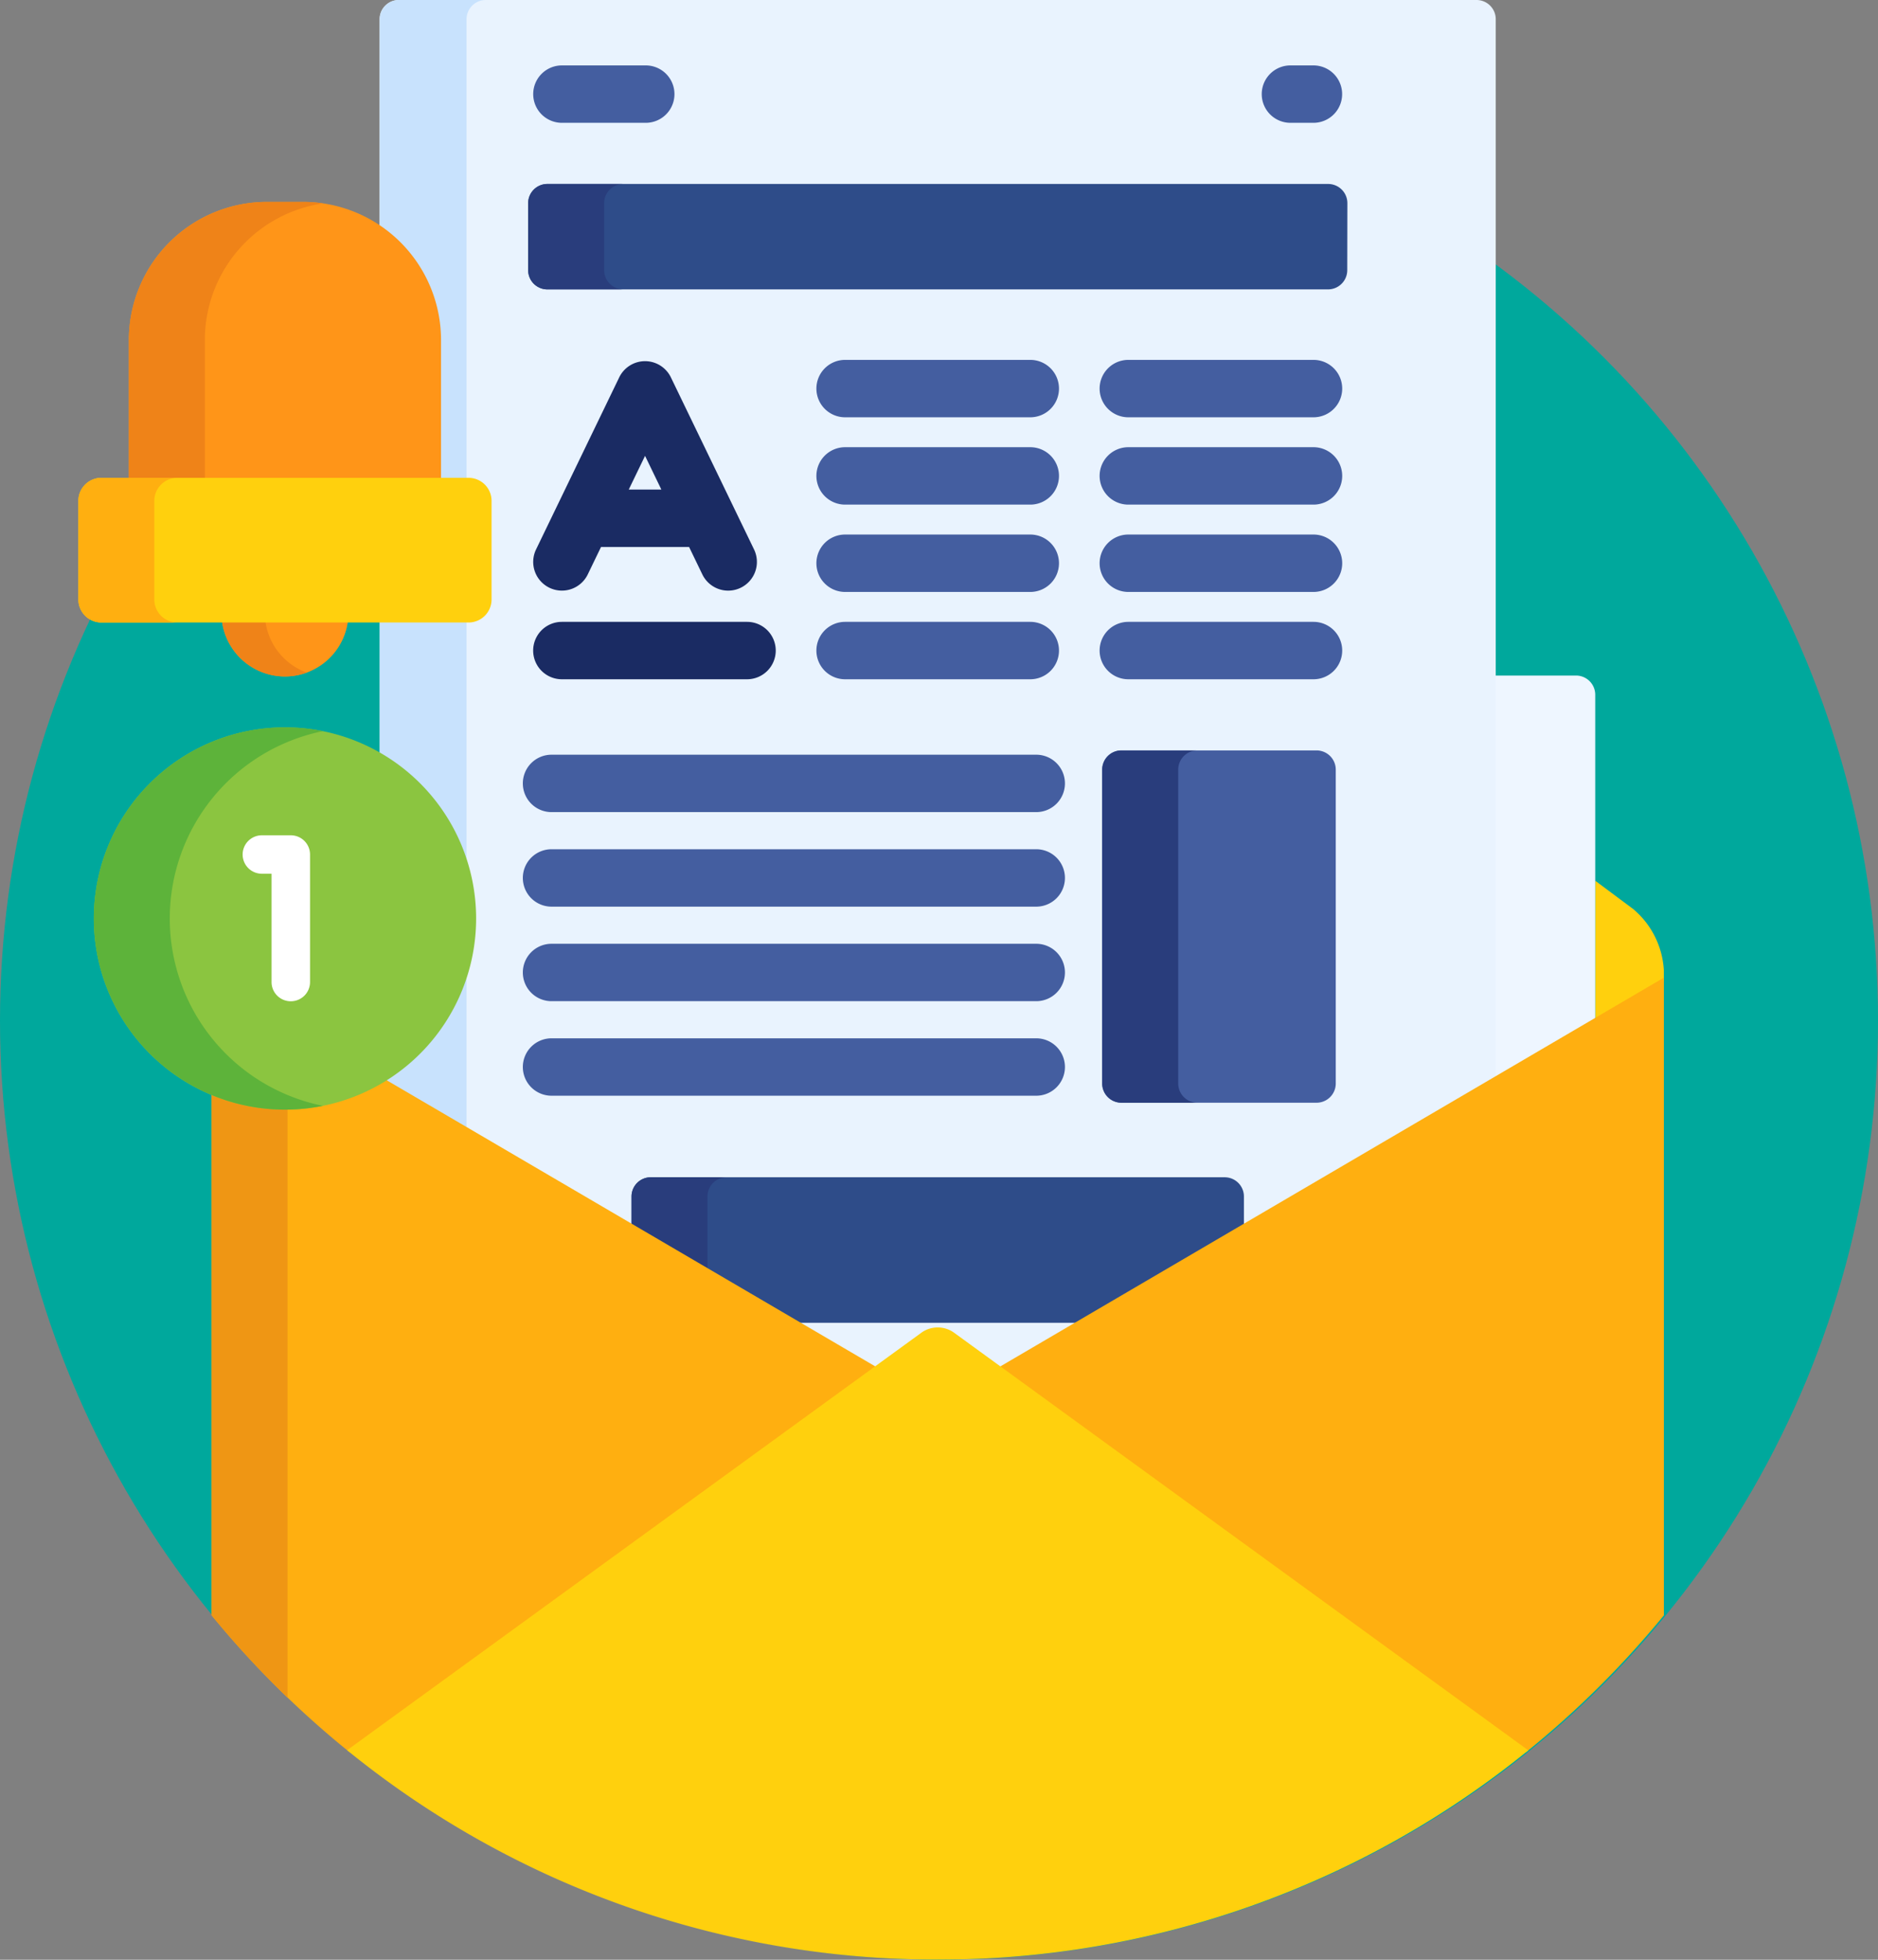 <svg id="Group_2290" data-name="Group 2290" xmlns="http://www.w3.org/2000/svg" width="107.5" height="112.173" viewBox="0 0 107.5 112.173">
  <rect x="0" y="0" width="107.5" height="112.173" fill="#808080" stroke="none"/>
  <ellipse id="Ellipse_163" data-name="Ellipse 163" cx="53.75" cy="53.75" rx="53.75" ry="53.75" transform="translate(0 4.672)" fill="#00a89c"/>
  <path id="Path_4271" data-name="Path 4271" d="M-187.538,215.22l-2.171-1.619v8.067l3.927-2.3v-.647A4.933,4.933,0,0,0-187.538,215.22Z" transform="translate(281.023 -163.189)" fill="#ffd00d"/>
  <path id="Path_4272" data-name="Path 4272" d="M-211.888,159.99h-4.82v23.278l5.915-3.466V161.085A1.1,1.1,0,0,0-211.888,159.99Z" transform="translate(302.107 -121.323)" fill="#eef6ff"/>
  <path id="Path_4273" data-name="Path 4273" d="M-444.506-16.5H-506.2a1.1,1.1,0,0,0-1.1,1.1V-3.349A7.663,7.663,0,0,1-504,2.942v8.127h1.8a1.1,1.1,0,0,1,1.1,1.1v5.652a1.1,1.1,0,0,1-1.1,1.1h-5.089v7.92a10.725,10.725,0,0,1,5.3,9.243,10.725,10.725,0,0,1-5.3,9.243l28.354,16.612,2.7-1.964a1.61,1.61,0,0,1,1.772,0l2.7,1.964,28.354-16.612V-15.4A1.1,1.1,0,0,0-444.506-16.5Z" transform="translate(529.028 16.5)" fill="#e9f3fe"/>
  <g id="Group_2231" data-name="Group 2231" transform="translate(21.735 0)">
    <path id="Path_4274" data-name="Path 4274" d="M-507.29,242.1l4.97,2.912v-9.521A10.762,10.762,0,0,1-507.29,242.1Z" transform="translate(507.291 -180.28)" fill="#c8e2fd"/>
    <path id="Path_4275" data-name="Path 4275" d="M-504,2.942v8.127h1.679V-15.4a1.1,1.1,0,0,1,1.1-1.1h-4.97a1.1,1.1,0,0,0-1.1,1.1V-3.349A7.663,7.663,0,0,1-504,2.942Z" transform="translate(507.293 16.5)" fill="#c8e2fd"/>
    <path id="Path_4276" data-name="Path 4276" d="M-507.292,145.13v7.92a10.761,10.761,0,0,1,4.97,6.61V145.13Z" transform="translate(507.292 -109.719)" fill="#c8e2fd"/>
  </g>
  <path id="Path_4277" data-name="Path 4277" d="M-421.614,36.517a1.1,1.1,0,0,1-1.1,1.1H-467.4a1.1,1.1,0,0,1-1.1-1.1V32.683a1.1,1.1,0,0,1,1.1-1.1h44.693a1.1,1.1,0,0,1,1.1,1.1Z" transform="translate(498.733 -21.053)" fill="#2e4c89"/>
  <path id="Path_4278" data-name="Path 4278" d="M-464.151,36.517V32.683a1.1,1.1,0,0,1,1.1-1.1H-467.4a1.1,1.1,0,0,0-1.1,1.1v3.834a1.1,1.1,0,0,0,1.1,1.1h4.347A1.1,1.1,0,0,1-464.151,36.517Z" transform="translate(498.733 -21.053)" fill="#293d7c"/>
  <path id="Path_4279" data-name="Path 4279" d="M-432.194,299.414h16.442l9.306-5.452v-1.777a1.1,1.1,0,0,0-1.1-1.1H-440.4a1.1,1.1,0,0,0-1.1,1.1v1.777Z" transform="translate(477.65 -223.7)" fill="#2e4c89"/>
  <path id="Path_4280" data-name="Path 4280" d="M-437.153,296.509v-4.324a1.1,1.1,0,0,1,1.1-1.1H-440.4a1.1,1.1,0,0,0-1.1,1.1v1.777Z" transform="translate(477.65 -223.7)" fill="#293d7c"/>
  <path id="Path_4281" data-name="Path 4281" d="M-305.141,198.639a1.1,1.1,0,0,1-1.1,1.1h-11.174a1.1,1.1,0,0,1-1.1-1.1V180.674a1.1,1.1,0,0,1,1.1-1.1h11.174a1.1,1.1,0,0,1,1.1,1.1Z" transform="translate(381.602 -136.621)" fill="#445ea0"/>
  <path id="Path_4282" data-name="Path 4282" d="M-314.159,198.639V180.674a1.1,1.1,0,0,1,1.1-1.1h-4.347a1.1,1.1,0,0,0-1.1,1.1v17.964a1.1,1.1,0,0,0,1.1,1.1h4.347A1.1,1.1,0,0,1-314.159,198.639Z" transform="translate(381.602 -136.621)" fill="#293d7c"/>
  <g id="Group_2232" data-name="Group 2232" transform="translate(29.928 43.198)">
    <path id="Path_4283" data-name="Path 4283" d="M-440.51,183.957h-27.745a1.643,1.643,0,0,1-1.643-1.643,1.643,1.643,0,0,1,1.643-1.643h27.745a1.643,1.643,0,0,1,1.643,1.643A1.643,1.643,0,0,1-440.51,183.957Z" transform="translate(469.898 -180.671)" fill="#445ea0"/>
    <path id="Path_4284" data-name="Path 4284" d="M-440.51,208.654h-27.745a1.643,1.643,0,0,1-1.643-1.643,1.643,1.643,0,0,1,1.643-1.643h27.745a1.643,1.643,0,0,1,1.643,1.643A1.643,1.643,0,0,1-440.51,208.654Z" transform="translate(469.898 -199.957)" fill="#445ea0"/>
    <path id="Path_4285" data-name="Path 4285" d="M-440.51,233.351h-27.745a1.643,1.643,0,0,1-1.643-1.643,1.643,1.643,0,0,1,1.643-1.643h27.745a1.643,1.643,0,0,1,1.643,1.643A1.643,1.643,0,0,1-440.51,233.351Z" transform="translate(469.898 -219.243)" fill="#445ea0"/>
    <path id="Path_4286" data-name="Path 4286" d="M-440.51,258.049h-27.745a1.643,1.643,0,0,1-1.643-1.643,1.643,1.643,0,0,1,1.643-1.643h27.745a1.643,1.643,0,0,1,1.643,1.643A1.643,1.643,0,0,1-440.51,258.049Z" transform="translate(469.898 -238.53)" fill="#445ea0"/>
  </g>
  <path id="Path_4287" data-name="Path 4287" d="M-454.944,149.251h-10.6a1.643,1.643,0,0,1-1.643-1.643,1.643,1.643,0,0,1,1.643-1.643h10.6a1.643,1.643,0,0,1,1.643,1.643A1.643,1.643,0,0,1-454.944,149.251Z" transform="translate(497.706 -110.371)" fill="#1a2b63"/>
  <g id="Group_2233" data-name="Group 2233" transform="translate(46.735 20.599)">
    <path id="Path_4288" data-name="Path 4288" d="M-380.944,80.806h-10.6a1.643,1.643,0,0,1-1.643-1.643,1.643,1.643,0,0,1,1.643-1.643h10.6a1.643,1.643,0,0,1,1.643,1.643A1.643,1.643,0,0,1-380.944,80.806Z" transform="translate(393.184 -77.52)" fill="#445ea0"/>
    <path id="Path_4289" data-name="Path 4289" d="M-380.944,103.621h-10.6a1.643,1.643,0,0,1-1.643-1.643,1.643,1.643,0,0,1,1.643-1.643h10.6a1.643,1.643,0,0,1,1.643,1.643A1.643,1.643,0,0,1-380.944,103.621Z" transform="translate(393.184 -95.337)" fill="#445ea0"/>
    <path id="Path_4290" data-name="Path 4290" d="M-380.944,126.435h-10.6a1.643,1.643,0,0,1-1.643-1.643,1.643,1.643,0,0,1,1.643-1.643h10.6a1.643,1.643,0,0,1,1.643,1.643A1.643,1.643,0,0,1-380.944,126.435Z" transform="translate(393.184 -113.152)" fill="#445ea0"/>
    <path id="Path_4291" data-name="Path 4291" d="M-380.944,149.251h-10.6a1.643,1.643,0,0,1-1.643-1.643,1.643,1.643,0,0,1,1.643-1.643h10.6a1.643,1.643,0,0,1,1.643,1.643A1.643,1.643,0,0,1-380.944,149.251Z" transform="translate(393.184 -130.97)" fill="#445ea0"/>
    <path id="Path_4292" data-name="Path 4292" d="M-306.944,80.806h-10.6a1.643,1.643,0,0,1-1.643-1.643,1.643,1.643,0,0,1,1.643-1.643h10.6a1.643,1.643,0,0,1,1.643,1.643A1.643,1.643,0,0,1-306.944,80.806Z" transform="translate(335.396 -77.52)" fill="#445ea0"/>
    <path id="Path_4293" data-name="Path 4293" d="M-306.944,103.621h-10.6a1.643,1.643,0,0,1-1.643-1.643,1.643,1.643,0,0,1,1.643-1.643h10.6a1.643,1.643,0,0,1,1.643,1.643A1.643,1.643,0,0,1-306.944,103.621Z" transform="translate(335.396 -95.337)" fill="#445ea0"/>
    <path id="Path_4294" data-name="Path 4294" d="M-306.944,126.435h-10.6a1.643,1.643,0,0,1-1.643-1.643,1.643,1.643,0,0,1,1.643-1.643h10.6a1.643,1.643,0,0,1,1.643,1.643A1.643,1.643,0,0,1-306.944,126.435Z" transform="translate(335.396 -113.152)" fill="#445ea0"/>
    <path id="Path_4295" data-name="Path 4295" d="M-306.944,149.251h-10.6a1.643,1.643,0,0,1-1.643-1.643,1.643,1.643,0,0,1,1.643-1.643h10.6a1.643,1.643,0,0,1,1.643,1.643A1.643,1.643,0,0,1-306.944,149.251Z" transform="translate(335.396 -130.97)" fill="#445ea0"/>
  </g>
  <path id="Path_4296" data-name="Path 4296" d="M-454.547,88.628l-4.759-9.846a1.643,1.643,0,0,0-1.479-.928,1.643,1.643,0,0,0-1.479.928l-4.759,9.846a1.643,1.643,0,0,0,.764,2.195,1.644,1.644,0,0,0,2.195-.764l.758-1.569h5.042l.758,1.569a1.643,1.643,0,0,0,1.481.929,1.638,1.638,0,0,0,.714-.164A1.643,1.643,0,0,0-454.547,88.628Zm-7.171-3.425.933-1.93.933,1.93Z" transform="translate(497.709 -57.181)" fill="#1a2b63"/>
  <g id="Group_2234" data-name="Group 2234" transform="translate(30.522 3.744)">
    <path id="Path_4297" data-name="Path 4297" d="M-273.876,3.875h-1.32a1.643,1.643,0,0,1-1.643-1.643A1.643,1.643,0,0,1-275.2.589h1.32a1.643,1.643,0,0,1,1.643,1.643A1.643,1.643,0,0,1-273.876,3.875Z" transform="translate(318.541 -0.589)" fill="#445ea0"/>
    <path id="Path_4298" data-name="Path 4298" d="M-460.747,3.875h-4.795a1.643,1.643,0,0,1-1.643-1.643A1.643,1.643,0,0,1-465.542.589h4.795A1.643,1.643,0,0,1-459.1,2.232,1.643,1.643,0,0,1-460.747,3.875Z" transform="translate(467.185 -0.589)" fill="#445ea0"/>
  </g>
  <g id="Group_2235" data-name="Group 2235" transform="translate(12.112 55.959)">
    <path id="Path_4299" data-name="Path 4299" d="M-541.408,265.152a10.656,10.656,0,0,1-5.609,1.589,10.658,10.658,0,0,1-4.2-.858V295.9a53.994,53.994,0,0,0,7.9,7.84l30.246-21.992Z" transform="translate(551.217 -259.405)" fill="#ffaf10"/>
    <path id="Path_4300" data-name="Path 4300" d="M-345.889,261.268l30.246,21.992a54.015,54.015,0,0,0,7.9-7.84v-36.5Z" transform="translate(390.874 -238.92)" fill="#ffaf10"/>
  </g>
  <path id="Path_4301" data-name="Path 4301" d="M-547.017,269.346a10.658,10.658,0,0,1-4.2-.858V298.51a54.014,54.014,0,0,0,4.347,4.712V269.342C-546.919,269.343-546.967,269.346-547.017,269.346Z" transform="translate(563.329 -206.051)" fill="#ef9614"/>
  <path id="Path_4302" data-name="Path 4302" d="M-481.12,330.567a1.61,1.61,0,0,0-1.772,0L-515.815,354.5l0,0a53.452,53.452,0,0,0,33.806,11.985A53.448,53.448,0,0,0-448.2,354.507l0,0Z" transform="translate(535.683 -254.321)" fill="#ffd00d"/>
  <path id="Path_4303" data-name="Path 4303" d="M-560.1,184.472a10.941,10.941,0,0,1-10.941,10.94,10.942,10.942,0,0,1-10.941-10.94,10.941,10.941,0,0,1,10.941-10.941A10.941,10.941,0,0,1-560.1,184.472Z" transform="translate(587.354 -131.898)" fill="#8bc540"/>
  <path id="Path_4304" data-name="Path 4304" d="M-577.636,184.472a10.944,10.944,0,0,1,8.767-10.724,11,11,0,0,0-2.174-.217,10.941,10.941,0,0,0-10.941,10.941,10.942,10.942,0,0,0,10.941,10.94,11,11,0,0,0,2.174-.217A10.945,10.945,0,0,1-577.636,184.472Z" transform="translate(587.354 -131.898)" fill="#5db33a"/>
  <path id="Path_4305" data-name="Path 4305" d="M-540.345,211.3a1.1,1.1,0,0,1-1.1-1.1v-6.2H-542a1.1,1.1,0,0,1-1.1-1.1,1.1,1.1,0,0,1,1.1-1.1h1.658a1.1,1.1,0,0,1,1.1,1.1v7.293A1.1,1.1,0,0,1-540.345,211.3Z" transform="translate(556.989 -153.989)" fill="#fff"/>
  <path id="Path_4306" data-name="Path 4306" d="M-548.568,145.13a3.636,3.636,0,0,0,3.62,3.308,3.635,3.635,0,0,0,3.619-3.308Z" transform="translate(561.26 -109.719)" fill="#ff9518"/>
  <path id="Path_4307" data-name="Path 4307" d="M-546.085,145.13h-2.484a3.636,3.636,0,0,0,3.62,3.308,3.618,3.618,0,0,0,1.242-.223A3.636,3.636,0,0,1-546.085,145.13Z" transform="translate(561.261 -109.719)" fill="#ef8318"/>
  <path id="Path_4308" data-name="Path 4308" d="M-554.955,52.255V44.128a7.91,7.91,0,0,0-7.887-7.887h-2.094a7.91,7.91,0,0,0-7.887,7.887v8.127Z" transform="translate(580.2 -24.686)" fill="#ff9518"/>
  <path id="Path_4309" data-name="Path 4309" d="M-568.476,52.255V44.128a7.914,7.914,0,0,1,6.76-7.8,7.871,7.871,0,0,0-1.127-.082h-2.094a7.91,7.91,0,0,0-7.887,7.887v8.127Z" transform="translate(580.201 -24.686)" fill="#ef8318"/>
  <path id="Path_4310" data-name="Path 4310" d="M-562.372,115.3a1.318,1.318,0,0,1-1.314,1.315h-21.023a1.319,1.319,0,0,1-1.315-1.315v-5.652a1.318,1.318,0,0,1,1.315-1.314h21.023a1.318,1.318,0,0,1,1.314,1.314Z" transform="translate(590.51 -80.984)" fill="#ffd00d"/>
  <path id="Path_4311" data-name="Path 4311" d="M-581.677,115.3v-5.652a1.318,1.318,0,0,1,1.315-1.314h-4.347a1.318,1.318,0,0,0-1.315,1.314V115.3a1.319,1.319,0,0,0,1.315,1.315h4.347A1.319,1.319,0,0,1-581.677,115.3Z" transform="translate(590.51 -80.984)" fill="#ffaf10"/>
</svg>
